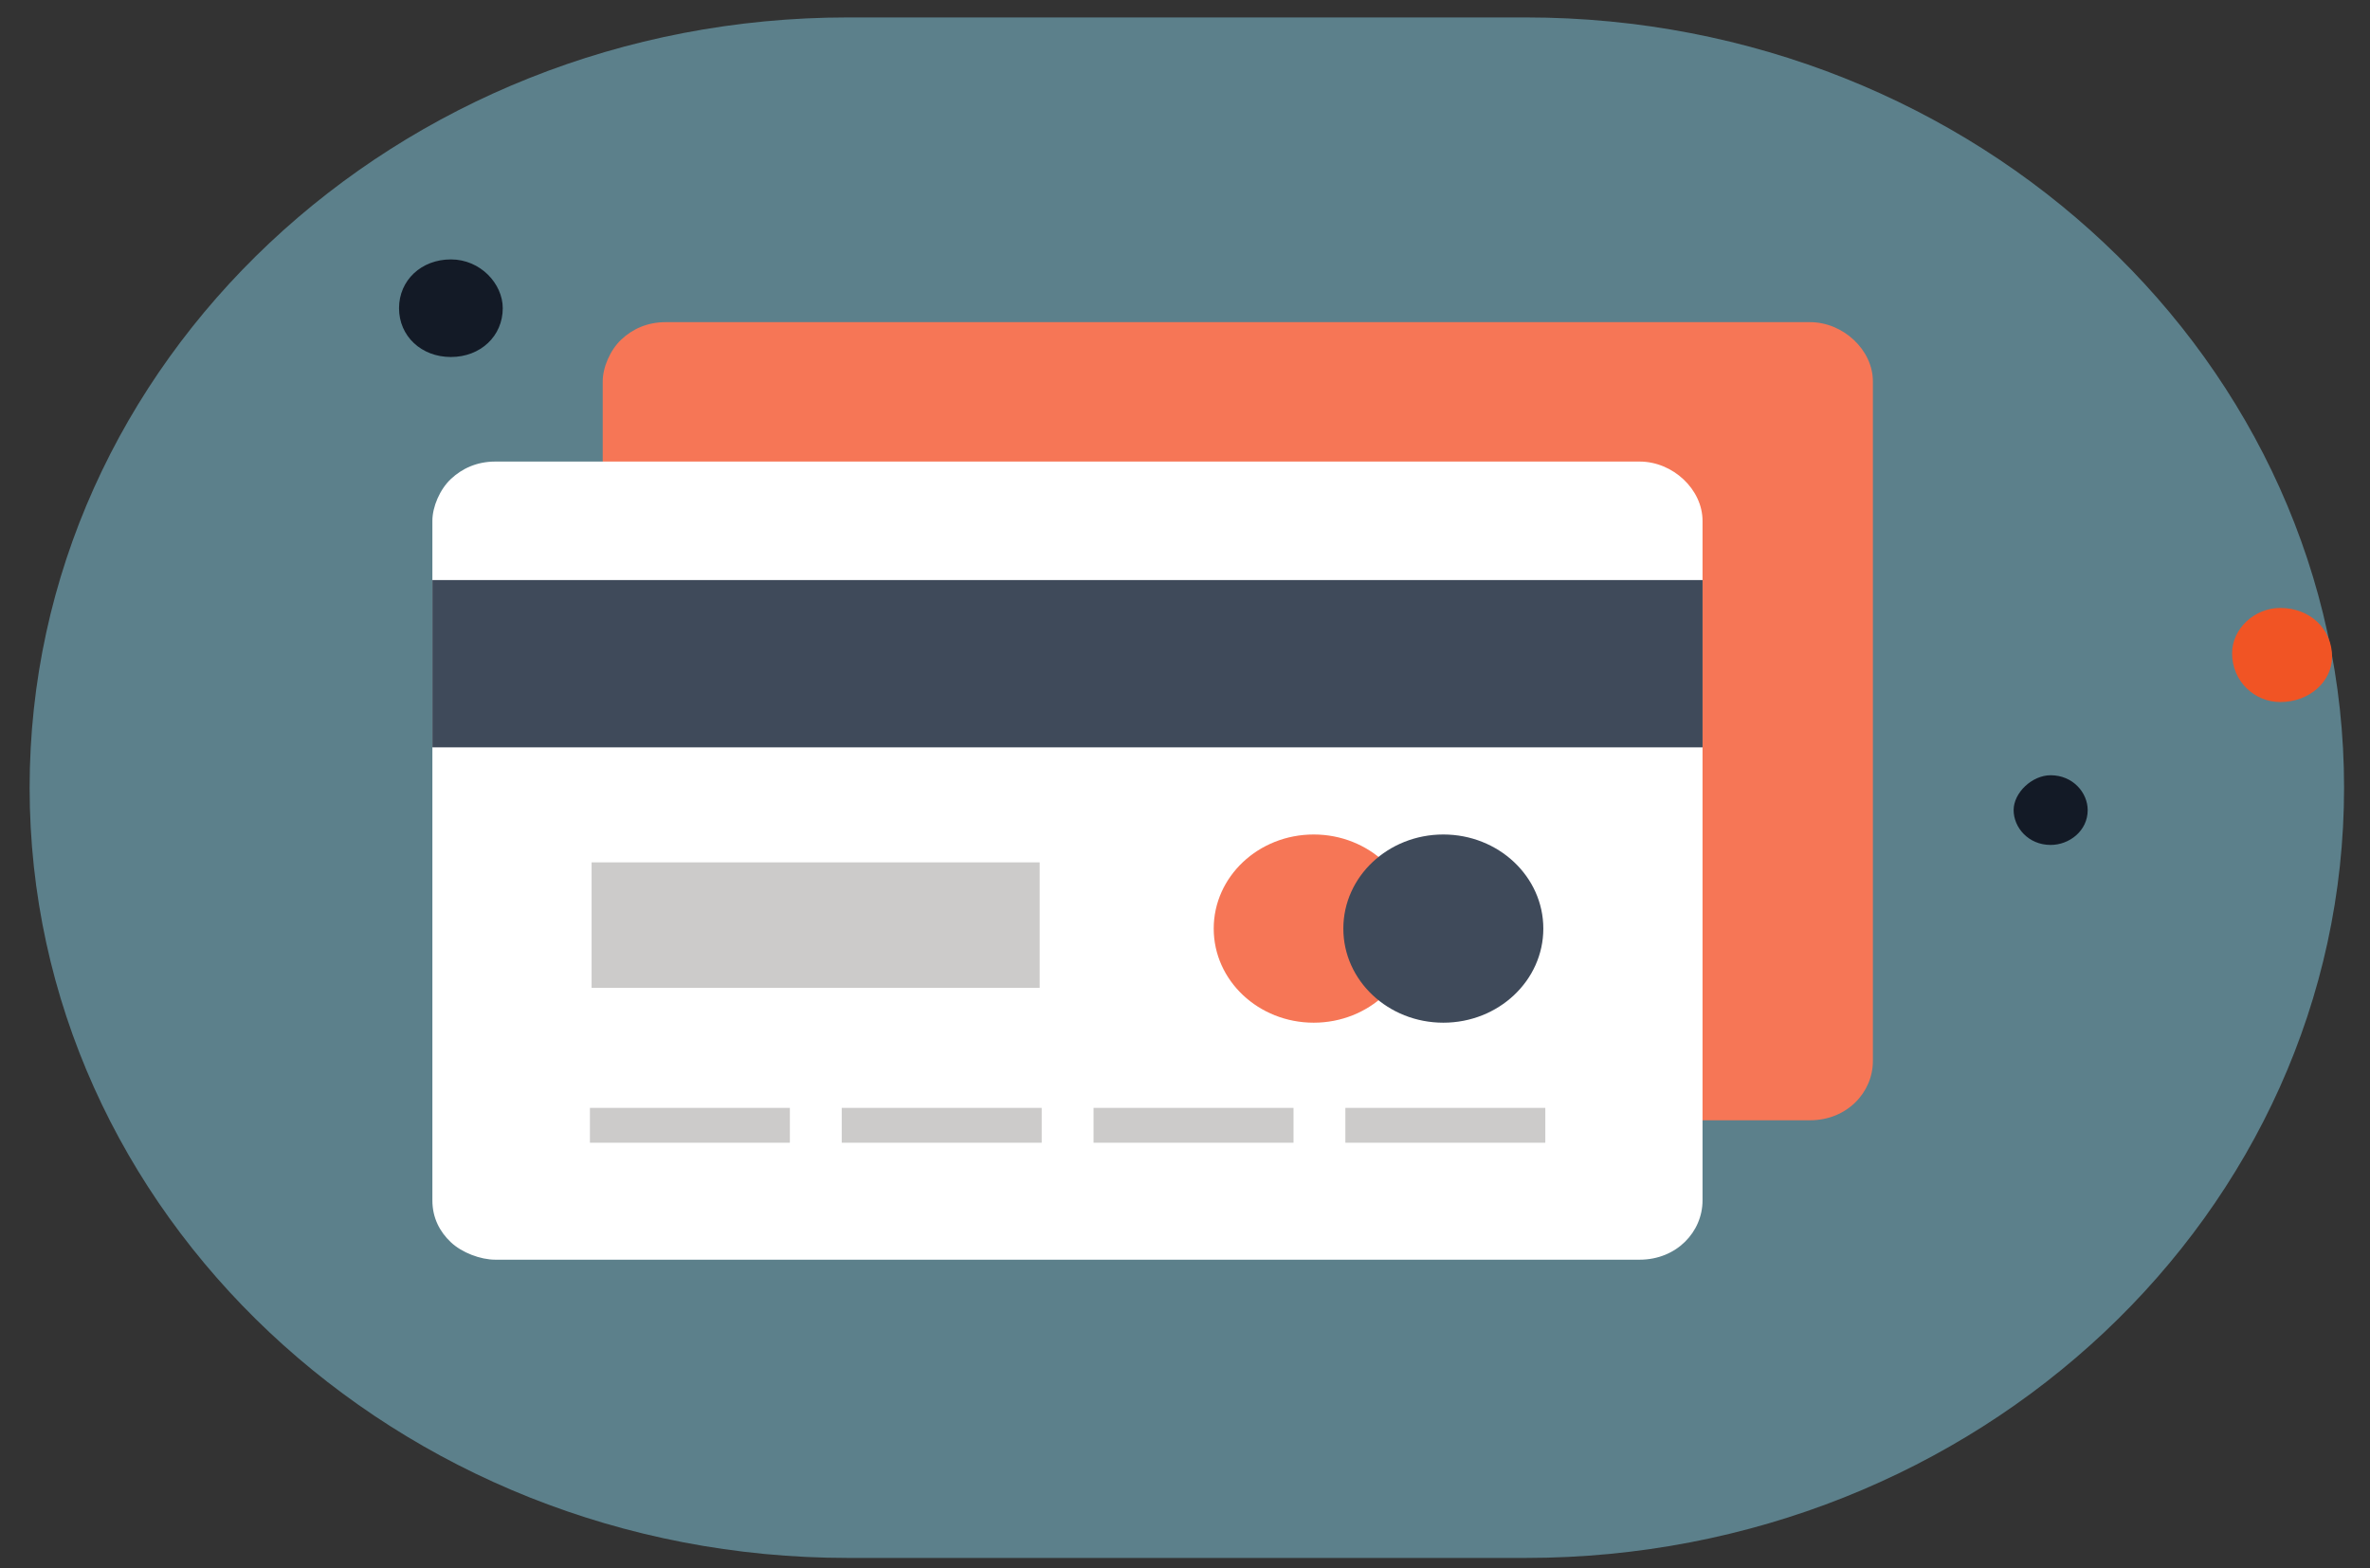 <?xml version="1.0" encoding="UTF-8"?>
<svg width="68px" height="45px" viewBox="0 0 68 45" version="1.1" xmlns="http://www.w3.org/2000/svg" xmlns:xlink="http://www.w3.org/1999/xlink">
    <rect x="0" y="0" width="68" height="45" fill="#333333" stroke="none"/>
    <title>Group_4401 2</title>
    <g id="Homepage" stroke="none" stroke-width="1" fill="none" fill-rule="evenodd">
        <g id="AmOne-Homepage-04" transform="translate(-767, -2367)">
            <g id="Group_4401" transform="translate(767, 2367)">
                <path d="M24.331,0.5 L43.775,0.5 C56.737,0.5 67.256,10.4 67.256,22.6 C67.256,34.8 56.737,44.7 43.775,44.7 L24.331,44.7 C11.369,44.7 0.85,34.8 0.85,22.6 C0.85,10.4 11.369,0.5 24.331,0.5 Z" id="Path_11789" fill="#8FDEF6" fill-rule="nonzero" opacity="0.45"></path>
                <g id="Group_4256" transform="translate(11.237, 7.243)">
                    <path d="M55.675,11.6 C55.675,12.3 55.038,12.9 54.188,12.9 C53.444,12.9 52.806,12.3 52.806,11.5 C52.806,10.8 53.444,10.2 54.188,10.2 C55.038,10.2 55.675,10.8 55.675,11.6 C55.675,11.6 55.675,11.6 55.675,11.6 Z" id="Path_11925" fill="#F15424" fill-rule="nonzero"></path>
                    <path d="M48.663,16 C48.663,16.6 48.131,17 47.6,17 C46.962,17 46.538,16.5 46.538,16 C46.538,15.5 47.069,15 47.6,15 C47.6,15 47.6,15 47.6,15 C48.237,15 48.663,15.5 48.663,16 C48.663,16 48.663,16 48.663,16 Z" id="Path_11926" fill="#131A26" fill-rule="nonzero"></path>
                    <path d="M3.188,1.6 C3.188,2.4 2.55,3 1.7,3 C0.85,3 0.212,2.4 0.212,1.6 C0.212,0.8 0.85,0.2 1.7,0.2 C2.55,0.2 3.188,0.9 3.188,1.6 Z" id="Path_11927" fill="#131A26" fill-rule="nonzero"></path>
                    <path d="M40.694,2 C41.65,2 42.5,2.8 42.5,3.7 L42.5,23.2 C42.5,24.1 41.756,24.9 40.694,24.9 C40.694,24.9 40.694,24.9 40.694,24.9 L7.862,24.9 C7.438,24.9 6.906,24.7 6.588,24.4 C6.269,24.1 6.056,23.7 6.056,23.2 L6.056,3.7 C6.056,3.3 6.269,2.8 6.588,2.5 C6.906,2.2 7.331,2 7.862,2 L40.694,2 Z" id="Path_11928" fill="#F67656"></path>
                    <path d="M35.806,6 C36.763,6 37.612,6.8 37.612,7.7 L37.612,27.2 C37.612,28.1 36.869,28.9 35.806,28.9 C35.806,28.9 35.806,28.9 35.806,28.9 L2.975,28.9 C2.55,28.9 2.019,28.7 1.7,28.4 C1.381,28.1 1.169,27.7 1.169,27.2 L1.169,7.7 C1.169,7.3 1.381,6.8 1.7,6.5 C2.019,6.2 2.444,6 2.975,6 L35.806,6 Z" id="Path_11929" fill="#FFFFFF"></path>
                    <g id="Group_4255" transform="translate(4.839, 23.744)" fill="#CCCBCA">
                        <rect id="Rectangle_1268" fill-rule="nonzero" x="0.85" y="0.8" width="5.737" height="1"></rect>
                        <rect id="Rectangle_1269" fill-rule="nonzero" x="8.075" y="0.8" width="5.737" height="1"></rect>
                        <polygon id="Path_11930" points="21.038 1.8 15.3 1.8 15.3 0.8 21.038 0.8"></polygon>
                        <rect id="Rectangle_1270" fill-rule="nonzero" x="22.525" y="0.8" width="5.737" height="1"></rect>
                    </g>
                    <rect id="Rectangle_1271" fill="#CCCBCA" fill-rule="nonzero" x="5.737" y="17.5" width="12.856" height="3.6"></rect>
                    <rect id="Rectangle_1272" fill="#3F4A5A" fill-rule="nonzero" x="1.169" y="9.4" width="36.444" height="4.8"></rect>
                    <ellipse id="Ellipse_142" fill="#F67656" fill-rule="nonzero" cx="26.456" cy="19.4" rx="2.869" ry="2.7"></ellipse>
                    <ellipse id="Ellipse_143" fill="#3F4A5A" fill-rule="nonzero" cx="30.175" cy="19.4" rx="2.869" ry="2.7"></ellipse>
                </g>
            </g>
        </g>
    </g>
</svg>